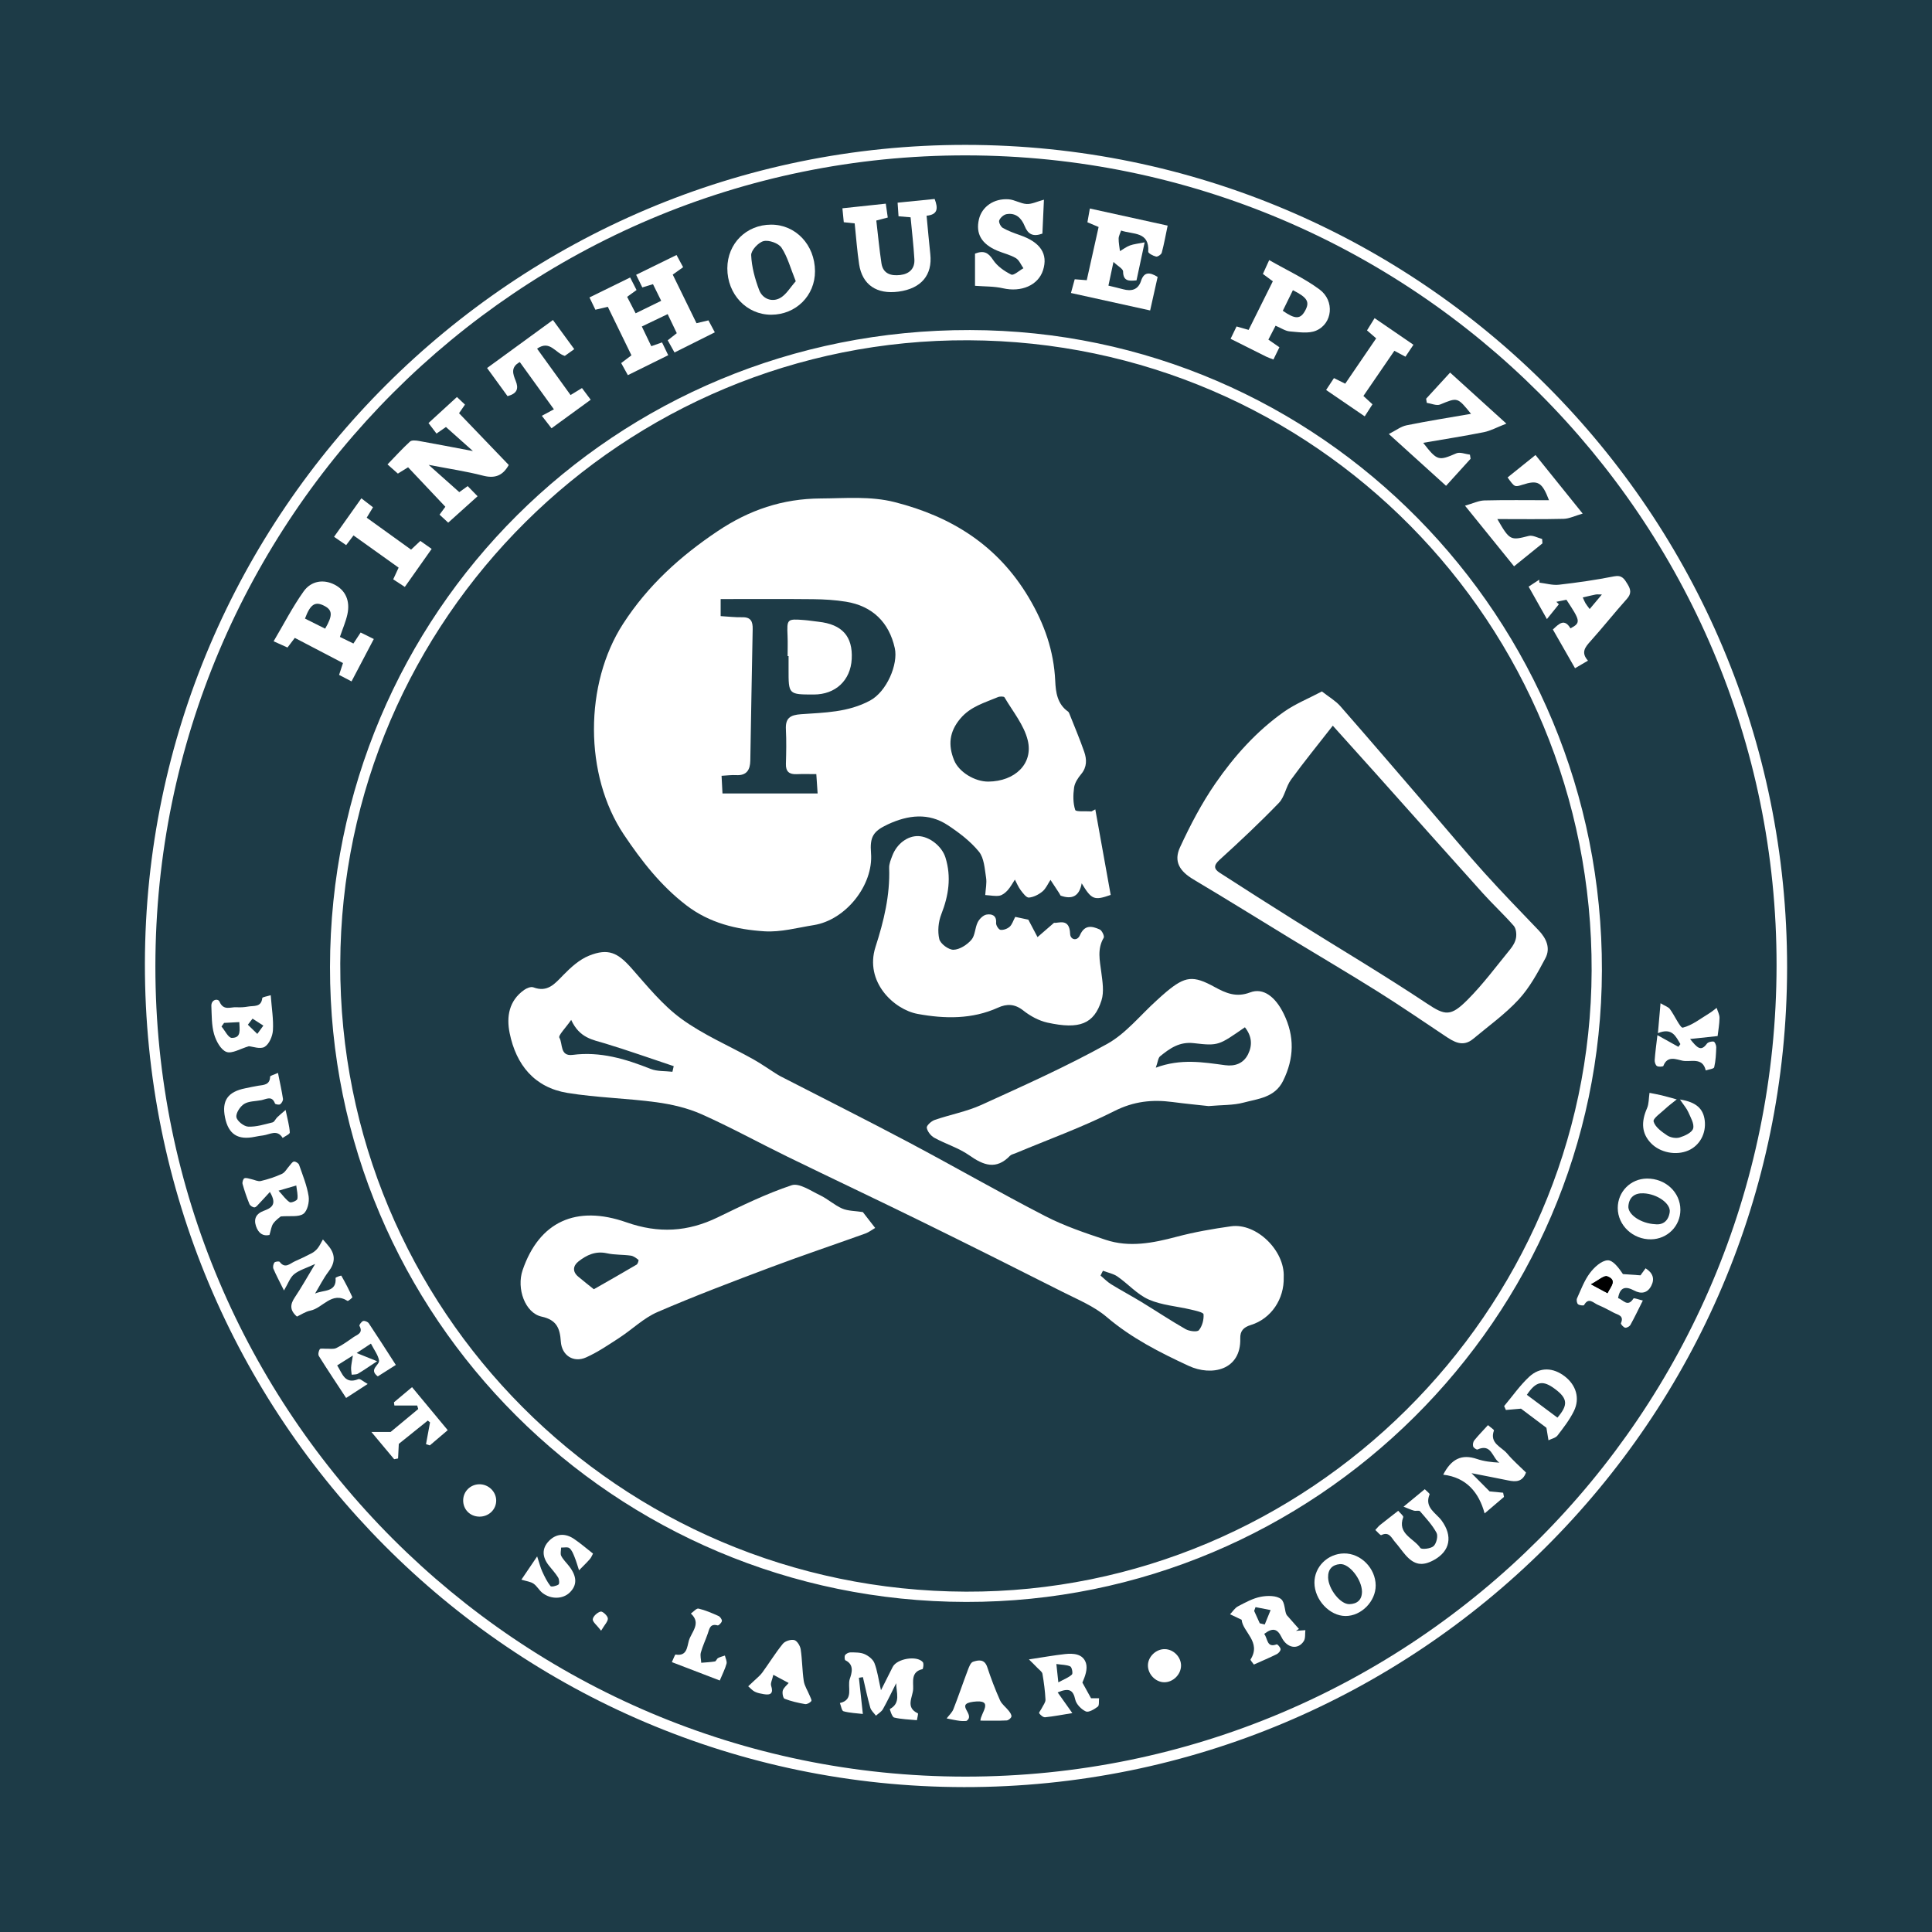 <?xml version="1.0" encoding="utf-8"?>
<!-- Generator: Adobe Illustrator 17.0.0, SVG Export Plug-In . SVG Version: 6.00 Build 0)  -->
<!DOCTYPE svg PUBLIC "-//W3C//DTD SVG 1.1//EN" "http://www.w3.org/Graphics/SVG/1.1/DTD/svg11.dtd">
<svg version="1.1" id="Layer_1" xmlns="http://www.w3.org/2000/svg" xmlns:xlink="http://www.w3.org/1999/xlink" x="0px" y="0px"
	 width="200px" height="200px" viewBox="0 0 200 200" enable-background="new 0 0 200 200" xml:space="preserve">
<rect fill="#1D3B47" width="200" height="200"/>
<g>
	<path fill="#FFFFFF" d="M99.96,14.998c47.048,0.031,85.066,38.1,85.04,85.151c-0.027,46.877-38.213,84.904-85.211,84.852
		C52.915,184.951,14.926,146.746,15,99.732C15.073,53.018,53.227,14.967,99.96,14.998z M99.928,183.915
		c46.396,0.012,83.945-37.542,83.981-83.994c0.037-46.193-37.585-83.786-83.9-83.836c-46.275-0.05-83.9,37.581-83.924,83.938
		C16.06,146.243,53.698,183.903,99.928,183.915z"/>
	<path fill="#FFFFFF" d="M100.003,165.831c-36.397-0.055-65.895-29.505-65.842-65.735c0.053-36.699,29.505-66.005,66.258-65.929
		c36.229,0.074,65.494,29.731,65.41,66.285C165.747,136.466,136.127,165.886,100.003,165.831z M99.993,164.768
		c35.383,0.116,64.648-28.923,64.772-64.27c0.126-35.979-28.673-65.117-64.513-65.273c-35.693-0.154-64.903,28.827-65.028,64.518
		C35.098,135.584,64.051,164.651,99.993,164.768z"/>
	<path fill="#FFFFFF" d="M67.421,35.837c0.448-0.157,0.753-0.264,1.114-0.391c0.203,0.421,0.394,0.817,0.639,1.325
		c-1.402,0.693-2.743,1.355-4.178,2.064c-0.242-0.438-0.453-0.817-0.692-1.25c0.367-0.278,0.679-0.513,1.063-0.803
		c-0.811-1.665-1.612-3.309-2.447-5.023c-0.419,0.099-0.794,0.188-1.286,0.304c-0.188-0.389-0.373-0.774-0.613-1.272
		c1.429-0.701,2.774-1.36,4.212-2.065c0.237,0.463,0.432,0.847,0.662,1.297c-0.321,0.232-0.603,0.436-0.975,0.705
		c0.269,0.52,0.544,1.053,0.881,1.704c0.864-0.422,1.689-0.826,2.645-1.293c-0.292-0.591-0.552-1.119-0.85-1.722
		c-0.378,0.116-0.712,0.218-1.104,0.338c-0.197-0.403-0.389-0.796-0.639-1.308c1.404-0.688,2.745-1.344,4.182-2.049
		c0.248,0.459,0.451,0.837,0.682,1.264c-0.399,0.284-0.721,0.514-1.075,0.765c0.821,1.679,1.626,3.325,2.46,5.031
		c0.424-0.1,0.799-0.189,1.236-0.293c0.203,0.381,0.39,0.73,0.661,1.238c-1.4,0.7-2.734,1.367-4.173,2.087
		c-0.247-0.444-0.456-0.818-0.703-1.261c0.302-0.237,0.575-0.452,0.938-0.738c-0.282-0.588-0.573-1.198-0.944-1.973
		c-0.907,0.435-1.763,0.844-2.674,1.281C66.791,34.527,67.088,35.146,67.421,35.837z"/>
	<path fill="#FFFFFF" d="M52.666,48.134c-0.636,1.14-1.465,1.418-2.684,1.101c-1.722-0.448-3.495-0.705-5.608-1.113
		c1.211,1.079,2.144,1.91,3.171,2.824c0.118-0.085,0.431-0.309,0.87-0.625c0.312,0.319,0.614,0.629,1.024,1.05
		c-1.058,0.952-2.015,1.812-3.04,2.734c-0.223-0.206-0.544-0.502-0.898-0.828c0.246-0.332,0.458-0.621,0.603-0.817
		c-1.302-1.379-2.56-2.711-3.858-4.087c-0.38,0.235-0.675,0.417-1.058,0.653c-0.302-0.268-0.626-0.555-1.073-0.951
		c0.804-0.83,1.534-1.637,2.333-2.368c0.176-0.161,0.608-0.114,0.904-0.062c1.764,0.313,3.522,0.655,5.607,1.049
		c-1.05-0.936-1.882-1.678-2.794-2.491c-0.177,0.123-0.495,0.344-0.978,0.68c-0.265-0.348-0.53-0.696-0.829-1.089
		c0.959-0.879,1.911-1.75,2.944-2.697c0.176,0.166,0.493,0.466,0.833,0.788c-0.242,0.352-0.445,0.646-0.614,0.891
		C49.251,44.576,50.942,46.338,52.666,48.134z"/>
	<path fill="#FFFFFF" d="M110.865,30.33c0.164-0.598,0.269-0.983,0.389-1.421c0.404,0.032,0.758,0.06,1.247,0.098
		c0.41-1.839,0.813-3.649,1.227-5.508c-0.423-0.178-0.75-0.316-1.159-0.489c0.075-0.425,0.151-0.85,0.253-1.425
		c2.703,0.594,5.312,1.167,8.053,1.77c-0.209,1.001-0.371,1.913-0.61,2.805c-0.049,0.184-0.421,0.437-0.587,0.4
		c-0.306-0.068-0.822-0.343-0.812-0.505c0.13-2.119-1.578-1.762-2.81-2.19c-0.103,0.316-0.253,0.575-0.255,0.834
		c-0.005,0.432,0.085,0.865,0.136,1.298c0.342-0.2,0.665-0.452,1.03-0.587c0.395-0.146,0.83-0.182,1.527-0.323
		c-0.324,1.514-0.584,2.727-0.843,3.936c-0.809,0.081-1.38,0.083-1.389-0.923c-0.002-0.273-0.53-0.542-0.997-0.983
		c-0.213,1.002-0.361,1.698-0.521,2.451c0.576,0.141,1.047,0.248,1.514,0.374c0.867,0.234,1.557,0.068,1.862-0.864
		c0.309-0.944,0.881-0.926,1.718-0.412c-0.241,1.078-0.494,2.21-0.776,3.472C116.308,31.531,113.659,30.946,110.865,30.33z"/>
	<path fill="#FFFFFF" d="M155.004,53.733c1.28,2.227,1.366,2.231,3.254,1.745c0.407-0.105,0.919,0.2,1.383,0.316
		c0.01,0.152,0.021,0.304,0.031,0.456c-0.937,0.758-1.875,1.516-2.937,2.375c-1.638-2.025-3.242-4.007-5.079-6.277
		c0.843-0.238,1.419-0.528,2.003-0.543c2.204-0.056,4.41-0.022,6.693-0.022c-0.725-1.896-1.147-2.116-2.757-1.6
		c-0.798,0.256-0.798,0.256-1.531-0.757c0.927-0.746,1.864-1.499,2.889-2.323c1.598,1.984,3.125,3.88,4.884,6.064
		c-0.823,0.236-1.395,0.529-1.973,0.543C159.634,53.766,157.402,53.733,155.004,53.733z"/>
	<path fill="#FFFFFF" d="M155.939,43.853c-0.976,0.379-1.63,0.745-2.329,0.885c-2.069,0.413-4.155,0.736-6.283,1.103
		c1.458,1.878,1.592,1.883,3.434,1.087c0.378-0.163,0.932,0.081,1.405,0.137c0.023,0.142,0.047,0.284,0.07,0.426
		c-0.812,0.895-1.625,1.791-2.54,2.8c-1.915-1.733-3.78-3.422-5.924-5.362c0.715-0.362,1.244-0.781,1.833-0.901
		c2.191-0.446,4.401-0.793,6.674-1.189c-1.41-1.747-1.394-1.707-3.196-0.965c-0.374,0.154-0.917-0.104-1.383-0.172
		c-0.022-0.143-0.045-0.286-0.067-0.428c0.814-0.888,1.629-1.775,2.481-2.705C151.995,40.274,153.778,41.892,155.939,43.853z"/>
	<path fill="#FFFFFF" d="M108.068,20.672c-0.063,1.378-0.112,2.462-0.16,3.512c-0.985,0.358-1.497,0.057-1.834-0.781
		c-0.326-0.811-0.912-1.405-1.876-1.234c-0.294,0.052-0.649,0.367-0.759,0.647c-0.075,0.191,0.155,0.655,0.373,0.778
		c0.562,0.319,1.182,0.543,1.797,0.757c2.099,0.731,2.9,1.939,2.368,3.615c-0.499,1.572-2.258,2.309-4.148,1.877
		c-0.93-0.213-1.916-0.178-2.896-0.257c0-1.081,0-2.205,0-3.331c0.922-0.358,1.378-0.102,1.873,0.653
		c0.426,0.649,1.165,1.166,1.877,1.516c0.252,0.124,0.831-0.417,1.261-0.654c-0.256-0.36-0.437-0.845-0.783-1.05
		c-0.588-0.349-1.29-0.5-1.928-0.771c-1.63-0.692-2.242-1.757-1.894-3.246c0.303-1.296,1.539-2.182,3.076-2.071
		c0.631,0.045,1.237,0.453,1.866,0.486C106.803,21.146,107.344,20.867,108.068,20.672z"/>
	<path fill="#FFFFFF" d="M79.84,32.58c-2.55,0.006-4.557-2.119-4.547-4.812c0.01-2.56,1.965-4.507,4.532-4.513
		c2.548-0.006,4.529,2.092,4.543,4.812C84.381,30.601,82.401,32.574,79.84,32.58z M82.377,29.116
		c-0.546-1.353-0.845-2.523-1.474-3.473c-0.308-0.465-1.301-0.818-1.853-0.684c-0.542,0.132-1.31,0.964-1.288,1.459
		c0.052,1.215,0.39,2.456,0.826,3.605c0.34,0.896,1.292,1.288,2.138,0.844C81.378,30.525,81.803,29.752,82.377,29.116z"/>
	<path fill="#FFFFFF" d="M94.264,22.495c-0.495-0.042-0.816-0.07-1.248-0.107c-0.031-0.441-0.06-0.871-0.097-1.407
		c1.344-0.135,2.586-0.259,3.835-0.384c0.362,0.955,0.353,1.618-0.834,1.735c0.132,1.37,0.243,2.672,0.384,3.97
		c0.237,2.171-0.935,3.569-3.281,3.886c-2.265,0.306-3.766-0.706-4.088-2.841c-0.207-1.372-0.304-2.76-0.459-4.222
		c-0.359-0.038-0.706-0.075-1.128-0.12c-0.043-0.437-0.085-0.868-0.142-1.443c1.517-0.162,2.962-0.316,4.491-0.479
		c0.074,0.521,0.134,0.946,0.204,1.435c-0.399,0.105-0.734,0.194-1.186,0.312c0.178,1.514,0.313,2.975,0.532,4.424
		c0.165,1.096,1,1.325,1.938,1.216c0.933-0.108,1.53-0.647,1.471-1.633C94.572,25.412,94.404,23.99,94.264,22.495z"/>
	<path fill="#FFFFFF" d="M160.136,64.088c-0.748-1.328-1.304-2.315-1.893-3.36c0.433-0.283,0.765-0.5,1.098-0.718
		c0.006,0.101,0.011,0.203,0.017,0.304c0.676,0.08,1.367,0.291,2.025,0.216c1.908-0.218,3.816-0.491,5.699-0.865
		c0.831-0.165,1.069,0.264,1.403,0.811c0.339,0.552,0.416,0.977-0.071,1.521c-1.283,1.433-2.479,2.945-3.764,4.376
		c-0.559,0.622-1.016,1.174-0.265,2.018c-0.474,0.278-0.848,0.497-1.338,0.784c-0.783-1.368-1.524-2.663-2.294-4.009
		c0.642-0.603,1.189-1.176,1.822-0.119c1.119-0.587,0.998-0.806-0.419-2.962c-0.337,0.069-0.691,0.142-1.045,0.214
		c0.088,0.085,0.175,0.169,0.263,0.254C161.019,62.992,160.665,63.431,160.136,64.088z M164.562,63.048
		c0.452-0.538,0.803-0.955,1.267-1.507c-0.353,0-0.508-0.024-0.652,0.005c-0.424,0.084-0.845,0.189-1.329,0.301
		c0.111,0.242,0.18,0.427,0.279,0.595C164.226,62.61,164.354,62.761,164.562,63.048z"/>
	<path fill="#FFFFFF" d="M35.187,65.932c0.491,0.241,0.921,0.451,1.398,0.685c0.246-0.374,0.463-0.704,0.749-1.139
		c0.45,0.222,0.861,0.425,1.362,0.672c-0.796,1.516-1.528,2.909-2.306,4.389c-0.478-0.25-0.858-0.448-1.288-0.673
		c0.135-0.409,0.245-0.744,0.404-1.226c-1.63-0.851-3.279-1.713-4.988-2.606c-0.264,0.348-0.475,0.627-0.757,0.998
		c-0.393-0.177-0.785-0.354-1.436-0.647c1.06-1.789,1.963-3.557,3.102-5.157c0.802-1.127,2.084-1.271,3.183-0.718
		c1.147,0.576,1.663,1.677,1.349,3.099C35.795,64.355,35.48,65.067,35.187,65.932z M33.659,65.079
		c0.817-1.401,0.762-1.941-0.133-2.386c-0.917-0.456-1.406-0.133-1.953,1.343C32.243,64.371,32.92,64.709,33.659,65.079z"/>
	<path fill="#FFFFFF" d="M131.386,26.925c1.863,1.066,3.664,1.89,5.219,3.045c1.579,1.173,1.343,3.534-0.367,4.258
		c-0.782,0.331-1.812,0.152-2.719,0.079c-0.462-0.037-0.902-0.351-1.472-0.589c-0.241,0.465-0.474,0.916-0.745,1.439
		c0.37,0.256,0.693,0.481,1.142,0.792c-0.193,0.394-0.395,0.808-0.619,1.266c-0.311-0.122-0.54-0.193-0.753-0.299
		c-1.206-0.598-2.408-1.204-3.682-1.843c0.22-0.455,0.411-0.849,0.618-1.278c0.442,0.126,0.822,0.234,1.249,0.356
		c0.834-1.674,1.652-3.318,2.505-5.031c-0.326-0.242-0.64-0.475-1.027-0.762C130.91,27.975,131.089,27.581,131.386,26.925z
		 M133.84,30.041c-0.382,0.779-0.717,1.462-1.045,2.13c1.279,0.897,1.817,0.884,2.303,0.006
		C135.607,31.26,135.36,30.808,133.84,30.041z"/>
	<path fill="#FFFFFF" d="M58.471,36.842c-0.987-0.281-1.538-1.682-2.872-0.747c1.161,1.607,2.3,3.185,3.466,4.799
		c0.423-0.258,0.761-0.465,1.182-0.722c0.281,0.376,0.541,0.723,0.904,1.208c-1.353,0.985-2.657,1.934-4.059,2.955
		c-0.31-0.401-0.575-0.742-1.001-1.292c0.416-0.224,0.811-0.437,1.249-0.672c-1.27-1.759-2.388-3.308-3.53-4.89
		c-0.993,0.532-0.694,1.272-0.43,1.93c0.323,0.805,0.179,1.321-0.838,1.599c-0.653-0.898-1.338-1.84-2.119-2.913
		c2.284-1.665,4.485-3.271,6.817-4.971c0.735,1.006,1.44,1.968,2.207,3.017C59.042,36.433,58.727,36.659,58.471,36.842z"/>
	<path fill="#FFFFFF" d="M89.322,177.429c-0.648-0.078-1.346-0.1-2.002-0.279c-0.188-0.051-0.253-0.556-0.375-0.853
		c1.488-0.335,0.743-1.661,1.026-2.5c0.188-0.557,0.503-1.47-0.458-1.925c-0.084-0.04-0.113-0.424-0.024-0.543
		c0.113-0.153,0.372-0.278,0.566-0.275c0.488,0.008,1.018-0.007,1.447,0.181c0.407,0.178,0.868,0.539,1.02,0.93
		c0.302,0.778,0.409,1.632,0.677,2.808c0.502-0.997,0.86-1.699,1.21-2.405c0.429-0.863,2.498-1.226,3.121-0.506
		c0.121,0.14,0.036,0.711-0.034,0.727c-1.221,0.273-0.935,1.305-0.965,2.057c-0.034,0.839-0.838,1.902,0.487,2.519
		c0.059,0.028-0.059,0.435-0.101,0.71c-0.833-0.083-1.618-0.095-2.361-0.278c-0.215-0.053-0.455-0.87-0.438-0.879
		c1.168-0.626,0.655-1.714,0.655-2.676c-0.452,0.898-0.879,1.81-1.37,2.686c-0.154,0.276-0.479,0.456-0.726,0.68
		c-0.202-0.276-0.5-0.525-0.587-0.833c-0.295-1.041-0.514-2.104-0.762-3.158c-0.138,0.022-0.276,0.044-0.414,0.066
		C89.045,174.88,89.175,176.079,89.322,177.429z"/>
	<path fill="#FFFFFF" d="M142.461,35.026c-0.325-0.281-0.595-0.516-0.949-0.823c0.233-0.377,0.459-0.741,0.786-1.269
		c1.363,0.934,2.653,1.817,4.021,2.755c-0.318,0.476-0.558,0.834-0.827,1.237c-0.388-0.206-0.703-0.374-1.148-0.611
		c-1.067,1.558-2.12,3.094-3.204,4.676c0.309,0.284,0.572,0.525,0.939,0.863c-0.243,0.377-0.491,0.762-0.804,1.247
		c-1.364-0.932-2.635-1.8-3.996-2.73c0.296-0.449,0.535-0.812,0.811-1.23c0.389,0.193,0.737,0.365,1.167,0.579
		C140.325,38.155,141.378,36.613,142.461,35.026z"/>
	<path fill="#FFFFFF" d="M37.408,51.585c0.475,0.366,0.824,0.635,1.204,0.928c-0.219,0.363-0.407,0.674-0.651,1.078
		c1.506,1.084,3.018,2.173,4.593,3.307c0.32-0.301,0.604-0.568,0.959-0.902c0.361,0.254,0.711,0.501,1.172,0.826
		c-0.941,1.333-1.824,2.584-2.779,3.937c-0.428-0.28-0.783-0.513-1.201-0.786c0.19-0.41,0.352-0.76,0.56-1.211
		c-1.503-1.074-3.017-2.155-4.67-3.336c-0.257,0.34-0.473,0.625-0.761,1.006c-0.41-0.282-0.788-0.542-1.253-0.862
		C35.54,54.217,36.43,52.964,37.408,51.585z"/>
	<path fill="#FFFFFF" d="M171.897,103.855c0.485,0.291,0.807,0.385,0.968,0.6c0.49,0.655,1.079,1.993,1.342,1.927
		c0.975-0.246,1.838-0.942,2.735-1.484c0.27-0.163,0.511-0.374,0.765-0.563c0.106,0.346,0.302,0.694,0.298,1.038
		c-0.008,0.649-0.131,1.297-0.198,1.879c-0.869,0.093-1.71,0.183-2.853,0.306c0.726,0.885,1.112,1.35,1.739,0.489
		c0.122-0.168,0.482-0.258,0.704-0.22c0.124,0.021,0.275,0.382,0.269,0.585c-0.023,0.695-0.054,1.4-0.213,2.071
		c-0.04,0.169-0.57,0.222-0.875,0.328c-0.326-1.418-1.567-0.839-2.399-1.006c-0.637-0.128-1.57-0.574-1.987,0.538
		c-0.032,0.086-0.499,0.116-0.664,0.013c-0.153-0.096-0.249-0.411-0.235-0.62c0.053-0.772,0.163-1.541,0.282-2.578
		c0.782,0.435,1.478,0.823,2.174,1.21c0.068-0.095,0.136-0.19,0.204-0.285c-0.476-0.791-0.845-1.738-2.326-1.13
		C171.724,105.841,171.799,104.979,171.897,103.855z"/>
	<path fill="#FFFFFF" d="M32.614,133.912c0.827-0.402,2.253-0.09,2.124-1.618c-0.006-0.067,0.578-0.268,0.594-0.24
		c0.413,0.725,0.799,1.466,1.142,2.226c0.023,0.051-0.431,0.43-0.495,0.39c-1.647-1.035-2.554,0.749-3.855,1.006
		c-0.498,0.098-0.952,0.417-1.384,0.617c-0.77-0.669-0.704-1.272-0.221-1.99c0.681-1.012,1.275-2.083,2.104-3.457
		c-0.938,0.438-1.65,0.634-2.175,1.06c-0.422,0.342-0.619,0.962-1.05,1.684c-0.464-0.937-0.811-1.578-1.093-2.246
		c-0.075-0.177-0.017-0.485,0.1-0.644c0.08-0.108,0.487-0.151,0.546-0.072c0.57,0.756,1.07,0.165,1.576-0.058
		c0.597-0.263,1.189-0.542,1.764-0.849c0.234-0.125,0.452-0.317,0.614-0.528c0.208-0.27,0.351-0.589,0.522-0.887
		c0.224,0.262,0.463,0.512,0.67,0.787c0.648,0.86,0.577,1.667-0.079,2.53C33.478,132.332,33.077,133.145,32.614,133.912z"/>
	<path fill="#FFFFFF" d="M154.035,147.529c0.289,0.254,0.646,0.474,0.617,0.556c-0.481,1.34,0.782,1.685,1.364,2.383
		c0.595,0.714,1.31,1.327,1.956,1.967c-0.36,0.977-1.051,0.981-1.826,0.822c-1.218-0.25-2.44-0.483-3.815-0.754
		c0.764,0.77,1.39,1.4,1.873,1.887c0.55,0.053,0.975,0.094,1.4,0.136c0.029,0.145,0.058,0.29,0.087,0.435
		c-0.62,0.528-1.239,1.056-2.004,1.708c-0.584-2.154-1.872-3.728-4.287-4.01c0.835-1.626,1.91-2.165,3.494-1.626
		c0.726,0.247,1.506,0.335,2.32,0.379c-0.745-0.472-0.787-2.02-2.264-1.361c-0.093,0.041-0.405-0.173-0.449-0.318
		c-0.055-0.185-0.007-0.475,0.114-0.624C153.052,148.571,153.537,148.074,154.035,147.529z"/>
	<path fill="#FFFFFF" d="M169.822,132.022c0.14-0.192,0.317-0.437,0.529-0.728c0.762,0.486,0.959,1.089,0.59,1.81
		c-0.39,0.763-1.043,0.878-1.769,0.494c-0.866-0.459-1.468-0.403-1.668,0.784c0.541,0.168,0.98,0.992,1.591,0.039
		c0.055-0.085,0.554,0.114,0.971,0.209c-0.469,0.934-0.851,1.741-1.284,2.52c-0.089,0.161-0.391,0.329-0.549,0.292
		c-0.181-0.042-0.473-0.38-0.436-0.464c0.36-0.804-0.326-0.861-0.745-1.088c-0.539-0.292-1.086-0.577-1.65-0.817
		c-0.456-0.194-0.948-0.822-1.42,0.03c-0.041,0.074-0.485,0.031-0.626-0.091c-0.124-0.107-0.177-0.444-0.103-0.607
		c0.405-0.894,0.752-1.846,1.332-2.618c0.447-0.595,1.191-1.288,1.834-1.32c0.563-0.028,1.168,0.803,1.588,1.427
		C168.563,131.933,169.116,131.972,169.822,132.022z M166.409,133.872c0.319-0.681,1.048-1.34-0.027-1.748
		c-0.335-0.127-0.93,0.433-1.689,0.825C165.526,133.397,165.94,133.62,166.409,133.872z"/>
	<path fill="#FFFFFF" d="M130.868,169.143c0.389,0.492,0.246,1.471,1.3,1.078c0.071-0.027,0.392,0.32,0.398,0.501
		c0.006,0.171-0.211,0.424-0.394,0.515c-0.764,0.379-1.552,0.71-2.371,1.076c-0.143-0.212-0.386-0.459-0.344-0.526
		c1.147-1.811-0.816-2.85-0.923-4.111c-0.522-0.246-0.86-0.406-1.198-0.566c0.27-0.28,0.493-0.652,0.82-0.823
		c0.757-0.396,1.539-0.831,2.361-0.99c0.685-0.133,1.642-0.139,2.107,0.247c0.423,0.352,0.346,1.305,0.579,1.649
		c0.421,0.478,0.842,0.955,1.262,1.433c-0.102,0.066-0.205,0.132-0.307,0.198c0.324-0.024,0.649-0.047,0.973-0.071
		c-0.046,0.38,0.025,0.833-0.159,1.126c-0.584,0.931-1.745,0.76-2.304-0.392C132.223,168.566,131.722,168.491,130.868,169.143z
		 M130.409,168.042c0.172,0.042,0.345,0.083,0.517,0.125c0.202-0.497,0.404-0.994,0.607-1.492c-0.521-0.102-1.042-0.204-1.562-0.306
		c-0.047,0.131-0.094,0.261-0.141,0.392C130.023,167.188,130.216,167.615,130.409,168.042z"/>
	<path fill="#FFFFFF" d="M106.513,171.781c1.484-0.224,2.6-0.427,3.725-0.551c0.882-0.098,1.867-0.032,2.177,0.925
		c0.199,0.613-0.087,1.384-0.366,2.026c0.305,0.553,0.611,1.105,0.896,1.622c0.271,0,0.55,0,0.829,0
		c-0.036,0.299,0.036,0.741-0.131,0.868c-0.355,0.271-0.95,0.628-1.238,0.496c-0.469-0.215-0.989-0.745-1.096-1.229
		c-0.214-0.968-0.603-1.252-1.82-0.74c0.513,0.723,0.958,1.352,1.519,2.142c-1.066,0.172-1.938,0.343-2.818,0.43
		c-0.199,0.02-0.473-0.221-0.617-0.414c-0.052-0.07,0.184-0.345,0.275-0.534c0.14-0.29,0.394-0.592,0.38-0.878
		c-0.043-0.894-0.163-1.788-0.315-2.671c-0.037-0.213-0.306-0.391-0.48-0.574C107.206,172.46,106.967,172.232,106.513,171.781z
		 M109.559,174.157c0.613-0.333,1.079-0.5,1.407-0.811c0.119-0.113-0.003-0.757-0.168-0.836c-0.381-0.182-0.856-0.165-1.443-0.252
		C109.426,172.921,109.472,173.348,109.559,174.157z"/>
	<path fill="#FFFFFF" d="M29.066,125.924c-0.083,0.074-0.497,0.348-0.771,0.723c-0.21,0.287-0.245,0.703-0.4,1.196
		c-0.649,0.153-1.142-0.154-1.398-0.924c-0.258-0.774,0.059-1.291,0.762-1.557c0.81-0.306,1.48-0.627,0.678-1.97
		c-0.402,0.437-0.748,0.823-1.107,1.198c-0.149,0.155-0.32,0.39-0.488,0.397c-0.175,0.007-0.453-0.179-0.522-0.347
		c-0.277-0.678-0.515-1.376-0.711-2.082c-0.048-0.174,0.069-0.538,0.195-0.585c0.197-0.073,0.469,0.042,0.706,0.09
		c0.331,0.067,0.688,0.265,0.984,0.195c0.751-0.177,1.499-0.42,2.198-0.744c0.319-0.148,0.517-0.553,0.776-0.836
		c0.147-0.16,0.294-0.416,0.462-0.434c0.168-0.018,0.471,0.168,0.528,0.331c0.375,1.075,0.818,2.149,0.991,3.262
		c0.092,0.59-0.127,1.526-0.547,1.821C30.899,126.011,30.033,125.845,29.066,125.924z M28.837,123.259
		c0.493,0.534,0.769,0.951,1.155,1.193c0.151,0.094,0.761-0.166,0.791-0.333c0.077-0.42-0.056-0.879-0.113-1.398
		C30.058,122.9,29.639,123.023,28.837,123.259z"/>
	<path fill="#FFFFFF" d="M39.037,140.916c-0.891,0.587-1.42,0.962-1.979,1.287c-0.177,0.103-0.432,0.074-0.652,0.105
		c-0.022-0.247-0.073-0.495-0.06-0.741c0.017-0.308,0.086-0.613,0.183-1.245c-0.724,0.455-1.149,0.723-1.624,1.022
		c0.548,0.871,0.785,1.988,2.193,1.425c0.182-0.073,0.527,0.261,0.965,0.499c-0.853,0.553-1.494,0.969-2.233,1.449
		c-0.973-1.485-1.918-2.898-2.819-4.339c-0.103-0.164-0.029-0.524,0.092-0.709c0.069-0.105,0.4-0.039,0.613-0.048
		c0.37-0.017,0.792,0.076,1.098-0.072c0.62-0.3,1.19-0.713,1.757-1.111c0.393-0.276,1.065-0.424,0.638-1.187
		c-0.045-0.081,0.211-0.447,0.383-0.5c0.16-0.05,0.482,0.083,0.583,0.235c0.927,1.387,1.822,2.795,2.801,4.313
		c-0.678,0.43-1.279,0.811-1.867,1.184c-0.988-0.742,0.216-1.163,0.127-1.661c-0.1-0.559-0.498-1.065-0.838-1.733
		c-0.498,0.329-0.875,0.578-1.476,0.975C37.685,140.37,38.204,140.579,39.037,140.916z"/>
	<path fill="#FFFFFF" d="M28.025,103.023c0.103,1.372,0.298,2.513,0.228,3.638c-0.038,0.607-0.387,1.426-0.859,1.709
		c-0.45,0.269-1.243-0.034-1.631-0.065c-0.894,0.257-1.753,0.803-2.326,0.587c-0.586-0.22-1.073-1.135-1.276-1.839
		c-0.265-0.921-0.238-1.933-0.281-2.908c-0.03-0.687,0.69-0.812,0.841-0.459c0.416,0.972,1.125,0.551,1.738,0.584
		c0.405,0.022,0.822,0.005,1.22-0.07c0.58-0.109,1.367,0.101,1.471-0.882C27.161,103.212,27.621,103.153,28.025,103.023z
		 M24.774,105.807c-0.58,0.031-1.079,0.057-1.577,0.084c-0.089,0.125-0.178,0.249-0.267,0.374c0.354,0.414,0.705,1.174,1.061,1.176
		C25.013,107.447,24.791,106.592,24.774,105.807z M26.143,105.45c-0.162,0.21-0.324,0.42-0.486,0.629
		c0.326,0.317,0.653,0.634,0.979,0.951c0.209-0.286,0.418-0.573,0.627-0.859C26.889,105.931,26.516,105.69,26.143,105.45z"/>
	<path fill="#FFFFFF" d="M160.085,147.803c-0.87-0.654-1.847-1.39-2.63-1.979c-0.652,0.056-1.109,0.096-1.567,0.136
		c-0.06-0.134-0.12-0.269-0.18-0.403c0.855-1.018,1.623-2.129,2.589-3.029c1.12-1.044,2.487-0.971,3.689-0.046
		c1.166,0.897,1.594,2.268,0.944,3.593c-0.444,0.905-1.081,1.726-1.701,2.531c-0.195,0.253-0.615,0.333-0.932,0.492
		C160.236,148.731,160.177,148.366,160.085,147.803z M158.061,144.392c1.053,0.786,2.111,1.575,3.164,2.361
		c1.127-1.312,1.057-1.982-0.235-2.953C159.717,142.843,159.018,142.963,158.061,144.392z"/>
	<path fill="#FFFFFF" d="M170.492,122.005c1.923-0.016,3.461,1.422,3.461,3.235c0,1.678-1.337,3.025-3.031,3.055
		c-1.876,0.033-3.448-1.441-3.453-3.238C167.465,123.367,168.8,122.019,170.492,122.005z M171.335,126.73
		c0.819,0.1,1.381-0.348,1.513-1.245c0.131-0.89-1.294-1.894-2.717-1.954c-0.919-0.039-1.485,0.406-1.562,1.328
		C168.498,125.724,169.858,126.655,171.335,126.73z"/>
	<path fill="#FFFFFF" d="M80.054,173.374c-0.115,0.523-0.31,0.872-0.226,1.131c0.252,0.781-0.035,0.997-0.751,0.876
		c-0.319-0.054-0.652-0.113-0.936-0.254c-0.258-0.128-0.46-0.371-0.687-0.563c0.205-0.191,0.413-0.38,0.614-0.575
		c0.285-0.275,0.608-0.523,0.839-0.839c0.721-0.989,1.362-2.04,2.133-2.986c0.23-0.283,0.83-0.472,1.181-0.385
		c0.291,0.072,0.609,0.592,0.664,0.952c0.165,1.085,0.156,2.197,0.319,3.282c0.077,0.512,0.397,0.986,0.597,1.481
		c0.082,0.203,0.258,0.507,0.183,0.605c-0.134,0.174-0.447,0.343-0.649,0.308c-0.718-0.125-1.439-0.29-2.116-0.551
		c-0.158-0.061-0.26-0.592-0.186-0.848c0.086-0.295,0.395-0.526,0.608-0.785C81.23,174.005,80.821,173.786,80.054,173.374z"/>
	<path fill="#FFFFFF" d="M53.975,163.525c0.558-0.823,0.964-1.423,1.631-2.407c0.246,0.744,0.347,1.173,0.528,1.566
		c0.241,0.525,0.499,1.055,0.85,1.505c0.086,0.111,0.61-0.005,0.832-0.16c0.111-0.078,0.079-0.534-0.039-0.726
		c-0.276-0.45-0.646-0.841-0.973-1.26c-0.669-0.855-0.747-1.745,0.036-2.538c0.762-0.771,1.688-0.799,2.574-0.204
		c0.674,0.452,1.289,0.991,1.975,1.526c-0.09,0.161-0.176,0.4-0.332,0.577c-0.353,0.4-0.742,0.77-1.116,1.153
		c-0.151-0.458-0.281-0.925-0.462-1.371c-0.134-0.33-0.272-0.71-0.529-0.919c-0.183-0.149-0.567-0.051-0.862-0.063
		c-0.004,0.291-0.107,0.632,0.01,0.862c0.2,0.392,0.543,0.71,0.817,1.066c0.829,1.073,0.846,1.966,0.059,2.73
		c-0.706,0.685-1.932,0.726-2.816,0.04c-0.347-0.269-0.565-0.712-0.923-0.958C54.935,163.734,54.516,163.694,53.975,163.525z"/>
	<path fill="#FFFFFF" d="M28.776,111.068c0.202,1.009,0.391,1.841,0.517,2.681c0.027,0.178-0.134,0.454-0.292,0.566
		c-0.112,0.079-0.502,0.008-0.535-0.081c-0.313-0.856-0.897-0.444-1.419-0.342c-0.602,0.118-1.296,0.087-1.778,0.391
		c-0.416,0.263-0.868,0.954-0.795,1.367c0.071,0.403,0.773,0.957,1.219,0.978c0.834,0.038,1.691-0.234,2.523-0.44
		c0.192-0.048,0.31-0.36,0.484-0.528c0.228-0.221,0.478-0.421,0.865-0.758c0.2,0.975,0.397,1.646,0.435,2.327
		c0.01,0.176-0.479,0.38-0.739,0.571c-0.564-0.923-1.323-0.353-2.018-0.262c-0.284,0.037-0.567,0.081-0.847,0.14
		c-1.769,0.371-2.746-0.255-3.1-1.991c-0.357-1.75,0.283-2.67,2.107-3.03c0.441-0.087,0.88-0.191,1.324-0.261
		c0.583-0.091,1.21-0.077,1.235-0.939C27.965,111.351,28.36,111.258,28.776,111.068z"/>
	<path fill="#FFFFFF" d="M142.372,158.384c0.202-0.216,0.324-0.382,0.479-0.507c0.605-0.485,1.22-0.956,1.893-1.481
		c0.204,0.251,0.566,0.531,0.518,0.661c-0.641,1.742,1.102,2.185,1.769,3.184c0.124,0.185,1.079,0.083,1.373-0.188
		c0.296-0.272,0.482-1.046,0.304-1.379c-0.439-0.816-1.099-1.518-1.712-2.231c-0.097-0.112-0.419-0.005-0.62-0.06
		c-0.294-0.08-0.573-0.215-1.08-0.413c0.854-0.704,1.502-1.238,2.194-1.809c0.199,0.209,0.537,0.452,0.5,0.54
		c-0.568,1.364,0.668,1.913,1.246,2.706c1.162,1.594,0.9,3.156-0.803,4.089c-1.194,0.655-2.029,0.515-2.937-0.522
		c-0.377-0.431-0.699-0.911-1.078-1.339c-0.369-0.416-0.598-1.126-1.427-0.722C142.898,158.962,142.604,158.59,142.372,158.384z"/>
	<path fill="#FFFFFF" d="M139.129,160.811c1.731-0.025,3.267,1.524,3.281,3.306c0.013,1.654-1.497,3.185-3.129,3.172
		c-1.646-0.012-3.197-1.672-3.211-3.436C136.057,162.203,137.432,160.835,139.129,160.811z M140.992,164.762
		c-0.016-1.258-1.32-2.93-2.283-2.846c-0.796,0.069-1.247,0.537-1.223,1.39c0.033,1.196,1.274,2.788,2.212,2.756
		C140.501,166.035,140.99,165.619,140.992,164.762z"/>
	<path fill="#FFFFFF" d="M100.048,178.15c-0.049,0-0.375,0.032-0.691-0.008c-0.457-0.057-0.907-0.165-1.361-0.252
		c0.238-0.317,0.56-0.602,0.7-0.958c0.523-1.327,0.976-2.683,1.482-4.017c0.125-0.329,0.292-0.803,0.547-0.888
		c0.557-0.186,1.192-0.309,1.476,0.554c0.382,1.163,0.821,2.311,1.319,3.429c0.187,0.42,0.621,0.724,0.915,1.103
		c0.133,0.172,0.302,0.419,0.264,0.59c-0.037,0.166-0.312,0.388-0.491,0.397c-0.852,0.042-1.708,0.019-2.717,0.019
		c0.017-0.782,1.5-2.243-0.737-1.953C98.783,176.423,101.046,177.478,100.048,178.15z"/>
	<path fill="#FFFFFF" d="M173.91,113.821c1.702,0.263,2.417,0.968,2.563,2.168c0.163,1.347-0.521,2.599-1.699,3.109
		c-1.268,0.549-2.923,0.224-3.868-0.759c-0.949-0.988-1.044-2.165-0.408-3.61c0.201-0.456,0.172-1.014,0.259-1.598
		c0.464,0.094,0.859,0.164,1.248,0.256c0.391,0.093,0.778,0.208,1.572,0.423c-0.535,0.433-0.858,0.661-1.14,0.931
		c-0.465,0.445-1.341,1.033-1.257,1.354c0.15,0.571,0.838,1.062,1.399,1.439c0.34,0.228,0.914,0.334,1.298,0.216
		c0.532-0.163,1.274-0.505,1.395-0.923c0.139-0.483-0.261-1.149-0.502-1.703C174.602,114.74,174.308,114.412,173.91,113.821z"/>
	<path fill="#FFFFFF" d="M42.653,143.597c1.265,1.525,2.437,2.937,3.695,4.453c-0.647,0.55-1.251,1.064-1.854,1.577
		c-0.131-0.043-0.262-0.085-0.393-0.128c0.139-0.752,0.278-1.504,0.416-2.255c-0.078-0.062-0.156-0.124-0.234-0.186
		c-1.027,0.826-2.054,1.652-2.999,2.412c-0.028,0.561-0.052,1.036-0.076,1.51c-0.135,0.026-0.27,0.051-0.405,0.077
		c-0.695-0.832-1.391-1.664-2.359-2.823c0.771,0,1.209,0,1.996,0c0.756-0.628,1.806-1.5,2.855-2.371
		c-0.036-0.122-0.071-0.244-0.107-0.366c-0.787,0-1.574,0-2.361,0c-0.015-0.11-0.031-0.22-0.046-0.33
		C41.368,144.674,41.955,144.182,42.653,143.597z"/>
	<path fill="#FFFFFF" d="M74.511,173.964c-1.688-0.647-3.274-1.256-4.96-1.902c0.165-0.342,0.318-0.799,0.389-0.786
		c1.181,0.206,1.183-0.785,1.366-1.424c0.26-0.905,1.333-1.799,0.213-2.818c0.267-0.183,0.581-0.563,0.793-0.513
		c0.71,0.167,1.394,0.465,2.065,0.765c0.171,0.077,0.373,0.36,0.352,0.52c-0.024,0.177-0.332,0.484-0.44,0.454
		c-0.787-0.212-0.85,0.35-1.021,0.849c-0.226,0.656-0.532,1.288-0.715,1.955c-0.09,0.327,0.02,0.708,0.039,1.065
		c0.473-0.041,0.95-0.058,1.417-0.138c0.123-0.021,0.191-0.277,0.324-0.35c0.218-0.119,0.47-0.175,0.708-0.258
		c0.063,0.282,0.234,0.594,0.168,0.841C75.062,172.769,74.795,173.28,74.511,173.964z"/>
	<path fill="#FFFFFF" d="M122.261,172.448c-0.019,0.909-0.83,1.703-1.735,1.699c-0.897-0.004-1.693-0.823-1.693-1.741
		c0.001-0.896,0.826-1.699,1.737-1.689C121.484,170.725,122.28,171.541,122.261,172.448z"/>
	<path fill="#FFFFFF" d="M51.366,155.325c0.008,0.938-0.769,1.686-1.741,1.677c-0.973-0.009-1.7-0.755-1.677-1.72
		c0.022-0.899,0.745-1.611,1.656-1.63C50.549,153.631,51.358,154.399,51.366,155.325z"/>
	<path fill="#FFFFFF" d="M62.227,168.809c-0.447-0.582-0.9-0.918-0.864-1.191c0.041-0.311,0.483-0.709,0.817-0.788
		c0.199-0.047,0.719,0.429,0.744,0.702C62.953,167.842,62.59,168.188,62.227,168.809z"/>
	<path d="M166.409,133.872c-0.469-0.252-0.883-0.475-1.716-0.923c0.759-0.392,1.354-0.952,1.689-0.825
		C167.457,132.532,166.728,133.191,166.409,133.872z"/>
	<path fill="#FFFFFF" d="M113.385,83.784c0.534,2.969,1.068,5.938,1.593,8.858c-1.717,0.603-1.979,0.489-3.001-1.201
		c-0.247,1.36-1.017,1.696-2.187,1.271c-0.042-0.074-0.095-0.18-0.16-0.28c-0.293-0.45-0.59-0.897-0.885-1.346
		c-0.27,0.406-0.469,0.898-0.829,1.196c-0.39,0.323-0.919,0.595-1.407,0.634c-0.264,0.021-0.614-0.457-0.848-0.767
		c-0.248-0.328-0.404-0.724-0.6-1.091c-0.247,0.371-0.457,0.776-0.752,1.103c-0.222,0.246-0.533,0.501-0.84,0.558
		c-0.424,0.078-0.882-0.028-1.478-0.064c0.038-0.625,0.178-1.235,0.086-1.808c-0.147-0.922-0.199-2.022-0.737-2.682
		c-0.878-1.076-2.046-1.963-3.218-2.739C96.117,84.1,94,84.37,91.918,85.334c-1.538,0.712-1.884,1.308-1.751,2.983
		c0.263,3.296-2.603,6.92-5.93,7.45c-1.695,0.27-3.418,0.749-5.097,0.642c-2.888-0.184-5.687-0.845-8.104-2.703
		c-2.639-2.029-4.615-4.568-6.451-7.303c-4.135-6.161-4.098-15.617-0.087-21.821c2.575-3.982,5.926-7.01,9.806-9.607
		c3.245-2.173,6.693-3.354,10.652-3.374c2.579-0.013,5.145-0.262,7.676,0.382c5.89,1.5,10.66,4.487,13.863,9.874
		c1.619,2.723,2.598,5.505,2.742,8.642c0.054,1.177,0.219,2.381,1.32,3.158c0.062,0.044,0.106,0.127,0.135,0.2
		c0.522,1.319,1.079,2.626,1.544,3.965c0.273,0.784,0.298,1.58-0.311,2.31c-0.334,0.4-0.667,0.903-0.736,1.397
		c-0.107,0.765-0.118,1.604,0.117,2.317c0.07,0.213,1.099,0.11,1.688,0.152C113.124,83.927,113.255,83.855,113.385,83.784z
		 M84.504,80.136c-0.749,0-1.39-0.022-2.029,0.006c-0.764,0.032-1.142-0.254-1.118-1.068c0.036-1.187,0.059-2.377-0.001-3.562
		c-0.059-1.156,0.417-1.496,1.559-1.577c2.427-0.172,4.87-0.185,7.153-1.413c1.729-0.93,2.927-3.758,2.561-5.422
		c-0.589-2.675-2.319-4.368-5.051-4.811c-1.118-0.181-2.264-0.25-3.398-0.262c-3.172-0.034-6.344-0.012-9.578-0.012
		c0,0.663,0,1.174,0,1.765c0.781,0.045,1.509,0.134,2.233,0.117c0.9-0.021,1.098,0.446,1.082,1.23
		c-0.094,4.539-0.163,9.078-0.246,13.616c-0.017,0.947-0.374,1.561-1.461,1.498c-0.474-0.028-0.954,0.04-1.514,0.069
		c0.034,0.647,0.062,1.194,0.095,1.828c3.337,0,6.542,0,9.849,0C84.59,81.394,84.549,80.798,84.504,80.136z M102.313,80.911
		c2.735-0.023,4.67-1.836,4.079-4.273c-0.385-1.587-1.55-2.988-2.406-4.448c-0.064-0.109-0.485-0.108-0.683-0.024
		c-1.375,0.583-2.819,0.96-3.88,2.211c-1.166,1.376-1.287,2.767-0.654,4.325C99.264,79.923,100.914,80.923,102.313,80.911z"/>
	<path fill="#FFFFFF" d="M132.889,132.208c0.07,2.253-1.288,4.304-3.406,4.956c-0.764,0.235-1.112,0.627-1.091,1.38
		c0.093,3.319-2.988,3.938-5.327,2.856c-3.005-1.391-5.941-2.881-8.509-5.072c-1.31-1.117-3.004-1.806-4.57-2.598
		c-4.851-2.453-9.712-4.887-14.592-7.282c-4.611-2.264-9.257-4.454-13.874-6.706c-2.971-1.45-5.874-3.05-8.891-4.395
		c-1.457-0.649-3.086-1.027-4.676-1.243c-3.058-0.415-6.168-0.471-9.209-0.966c-3.418-0.557-5.315-2.904-5.985-6.19
		c-0.346-1.697-0.076-3.357,1.502-4.472c0.26-0.184,0.699-0.363,0.951-0.268c1.471,0.557,2.216-0.366,3.101-1.272
		c0.773-0.792,1.666-1.605,2.668-2.007c1.995-0.8,2.973-0.305,4.403,1.313c1.619,1.832,3.195,3.797,5.143,5.219
		c2.28,1.665,4.949,2.796,7.435,4.185c0.801,0.448,1.554,0.98,2.33,1.472c0.171,0.108,0.343,0.216,0.523,0.308
		c4.429,2.278,8.882,4.51,13.282,6.843c4.715,2.5,9.343,5.167,14.085,7.613c1.986,1.025,4.141,1.753,6.271,2.461
		c2.46,0.818,4.904,0.335,7.351-0.314c1.843-0.489,3.737-0.818,5.628-1.084C130.076,126.574,133.024,129.481,132.889,132.208z
		 M59.129,105.581c-0.557,0.807-1.363,1.612-1.223,1.842c0.374,0.615,0.027,1.954,1.38,1.778c2.847-0.37,5.468,0.417,8.069,1.453
		c0.682,0.272,1.499,0.206,2.254,0.295c0.045-0.193,0.09-0.386,0.135-0.58c-2.365-0.789-4.716-1.623-7.1-2.349
		C61.362,107.63,59.996,107.47,59.129,105.581z M114.175,131.548c-0.083,0.165-0.165,0.33-0.248,0.495
		c0.361,0.303,0.693,0.654,1.09,0.899c1.037,0.639,2.114,1.212,3.155,1.845c1.526,0.929,3.012,1.924,4.563,2.807
		c0.381,0.217,1.196,0.319,1.373,0.107c0.348-0.415,0.525-1.099,0.482-1.649c-0.016-0.2-0.851-0.378-1.33-0.491
		c-1.452-0.344-3.004-0.445-4.343-1.035c-1.193-0.526-2.13-1.612-3.231-2.378C115.253,131.847,114.682,131.743,114.175,131.548z"/>
	<path fill="#FFFFFF" d="M125.107,114.501c-1.043-0.116-2.386-0.243-3.723-0.42c-2.105-0.278-4.023-0.076-6.026,0.937
		c-3.308,1.673-6.823,2.935-10.25,4.372c-0.189,0.079-0.422,0.12-0.554,0.257c-1.431,1.484-2.736,0.994-4.21-0.045
		c-1.089-0.767-2.431-1.166-3.613-1.814c-0.363-0.199-0.727-0.653-0.791-1.041c-0.038-0.226,0.468-0.689,0.812-0.808
		c1.608-0.557,3.32-0.866,4.857-1.566c4.385-1.998,8.799-3.971,13.005-6.307c1.945-1.08,3.434-2.981,5.131-4.508
		c0.334-0.301,0.663-0.61,1.009-0.896c1.938-1.606,2.751-1.714,4.975-0.492c1.179,0.648,2.25,1.111,3.684,0.566
		c1.36-0.517,2.613,0.442,3.482,2.219c1.139,2.329,1.076,4.613-0.068,6.932c-0.86,1.743-2.588,1.852-4.114,2.259
		C127.66,114.427,126.521,114.376,125.107,114.501z M128.872,106.344c-2.69,1.85-2.702,1.949-5.277,1.645
		c-1.497-0.177-2.491,0.536-3.5,1.355c-0.208,0.169-0.227,0.571-0.447,1.181c2.592-0.962,4.886-0.562,7.186-0.256
		c1.009,0.134,1.891-0.176,2.366-1.134C129.665,108.193,129.595,107.258,128.872,106.344z"/>
	<path fill="#FFFFFF" d="M89.321,125.473c0.355,0.456,0.764,0.983,1.277,1.644c-0.349,0.202-0.66,0.448-1.013,0.575
		c-3.27,1.175-6.565,2.28-9.816,3.503c-3.931,1.479-7.864,2.965-11.717,4.633c-1.422,0.615-2.597,1.784-3.92,2.647
		c-1.122,0.731-2.243,1.497-3.457,2.042c-1.309,0.588-2.522-0.205-2.618-1.639c-0.09-1.35-0.417-2.242-1.985-2.581
		c-1.715-0.371-2.625-2.906-1.968-4.822c1.718-5.007,5.537-6.771,10.745-4.941c3.337,1.172,6.356,0.991,9.462-0.52
		c2.498-1.215,5.015-2.441,7.638-3.318c0.78-0.261,1.98,0.577,2.932,1.029c0.806,0.383,1.492,1.029,2.307,1.384
		C87.785,125.367,88.507,125.346,89.321,125.473z M61.475,133.462c1.523-0.871,2.984-1.696,4.428-2.55
		c0.125-0.074,0.234-0.454,0.188-0.491c-0.233-0.188-0.507-0.398-0.789-0.438c-0.821-0.116-1.673-0.066-2.476-0.244
		c-1.172-0.26-2.103,0.182-2.948,0.849c-0.55,0.433-0.644,1.038-0.035,1.557C60.427,132.641,61.037,133.11,61.475,133.462z"/>
	<path fill="#FFFFFF" d="M136.843,71.578c0.735,0.577,1.416,0.964,1.904,1.521c3.12,3.562,6.197,7.161,9.289,10.748
		c1.868,2.168,3.7,4.369,5.615,6.495c1.828,2.029,3.734,3.988,5.624,5.961c0.808,0.844,1.256,1.852,0.702,2.896
		c-0.794,1.497-1.632,3.04-2.767,4.271c-1.395,1.513-3.109,2.735-4.699,4.066c-1.089,0.912-2.023,0.305-2.966-0.326
		c-2.303-1.539-4.591-3.103-6.937-4.574c-2.977-1.867-6.008-3.648-9.01-5.475c-3.35-2.039-6.678-4.116-10.05-6.12
		c-1.421-0.845-2.076-1.853-1.393-3.33c1.055-2.283,2.237-4.544,3.662-6.61c1.949-2.825,4.253-5.401,7.08-7.402
		C134.074,72.867,135.448,72.316,136.843,71.578z M137.97,75.122c-1.547,1.985-2.991,3.754-4.331,5.598
		c-0.524,0.721-0.649,1.772-1.247,2.392c-1.972,2.044-4.046,3.993-6.15,5.903c-0.628,0.57-0.587,0.941,0.018,1.332
		c2.577,1.664,5.164,3.314,7.763,4.943c4.573,2.864,9.218,5.619,13.709,8.606c1.878,1.249,2.447,1.341,4.177-0.388
		c1.614-1.614,2.985-3.473,4.434-5.247c0.278-0.34,0.53-0.772,0.597-1.193c0.063-0.396,0.003-0.953-0.241-1.231
		c-1.021-1.167-2.166-2.225-3.204-3.378c-3.691-4.101-7.355-8.225-11.032-12.338C141.023,78.509,139.574,76.906,137.97,75.122z"/>
	<path fill="#FFFFFF" d="M105.097,94.915c0.622,0.133,1.132,0.241,1.356,0.289c0.39,0.739,0.671,1.272,0.951,1.805
		c0.488-0.423,0.975-0.845,1.712-1.483c0.427,0.082,1.608-0.558,1.664,1.153c0.02,0.604,0.73,0.788,1.014,0.135
		c0.487-1.119,1.255-0.952,2.051-0.594c0.232,0.104,0.507,0.695,0.412,0.856c-0.693,1.171-0.407,2.354-0.25,3.575
		c0.124,0.96,0.3,2.024,0.021,2.905c-0.78,2.459-2.284,3.031-5.59,2.307c-0.89-0.195-1.785-0.682-2.505-1.253
		c-0.876-0.695-1.7-0.715-2.617-0.299c-2.697,1.221-5.526,1.163-8.321,0.65c-2.46-0.452-5.526-3.326-4.36-6.945
		c0.863-2.677,1.509-5.336,1.411-8.16c-0.015-0.429,0.177-0.881,0.337-1.298c0.472-1.225,1.572-2.034,2.67-2.005
		c1.156,0.03,2.456,1.043,2.822,2.224c0.624,2.011,0.329,3.93-0.431,5.868c-0.306,0.78-0.399,1.767-0.208,2.57
		c0.115,0.485,0.97,1.12,1.475,1.104c0.638-0.019,1.395-0.512,1.844-1.024c0.394-0.45,0.369-1.243,0.657-1.82
		c0.172-0.343,0.562-0.735,0.908-0.796c0.514-0.09,1.069,0.052,0.995,0.866c-0.021,0.236,0.261,0.684,0.451,0.711
		c0.303,0.044,0.713-0.106,0.951-0.317C104.773,95.709,104.881,95.317,105.097,94.915z"/>
	<path fill="#FFFFFF" d="M81.533,67.922c0-0.695,0.024-1.39-0.005-2.084c-0.074-1.763-0.063-1.787,1.735-1.649
		c0.489,0.038,0.975,0.121,1.463,0.174c2.454,0.268,3.569,1.517,3.443,3.862c-0.119,2.213-1.68,3.672-3.926,3.671
		c-2.618-0.001-2.617-0.001-2.611-2.622c0.001-0.451,0-0.902,0-1.352C81.599,67.922,81.566,67.922,81.533,67.922z"/>
</g>
</svg>
